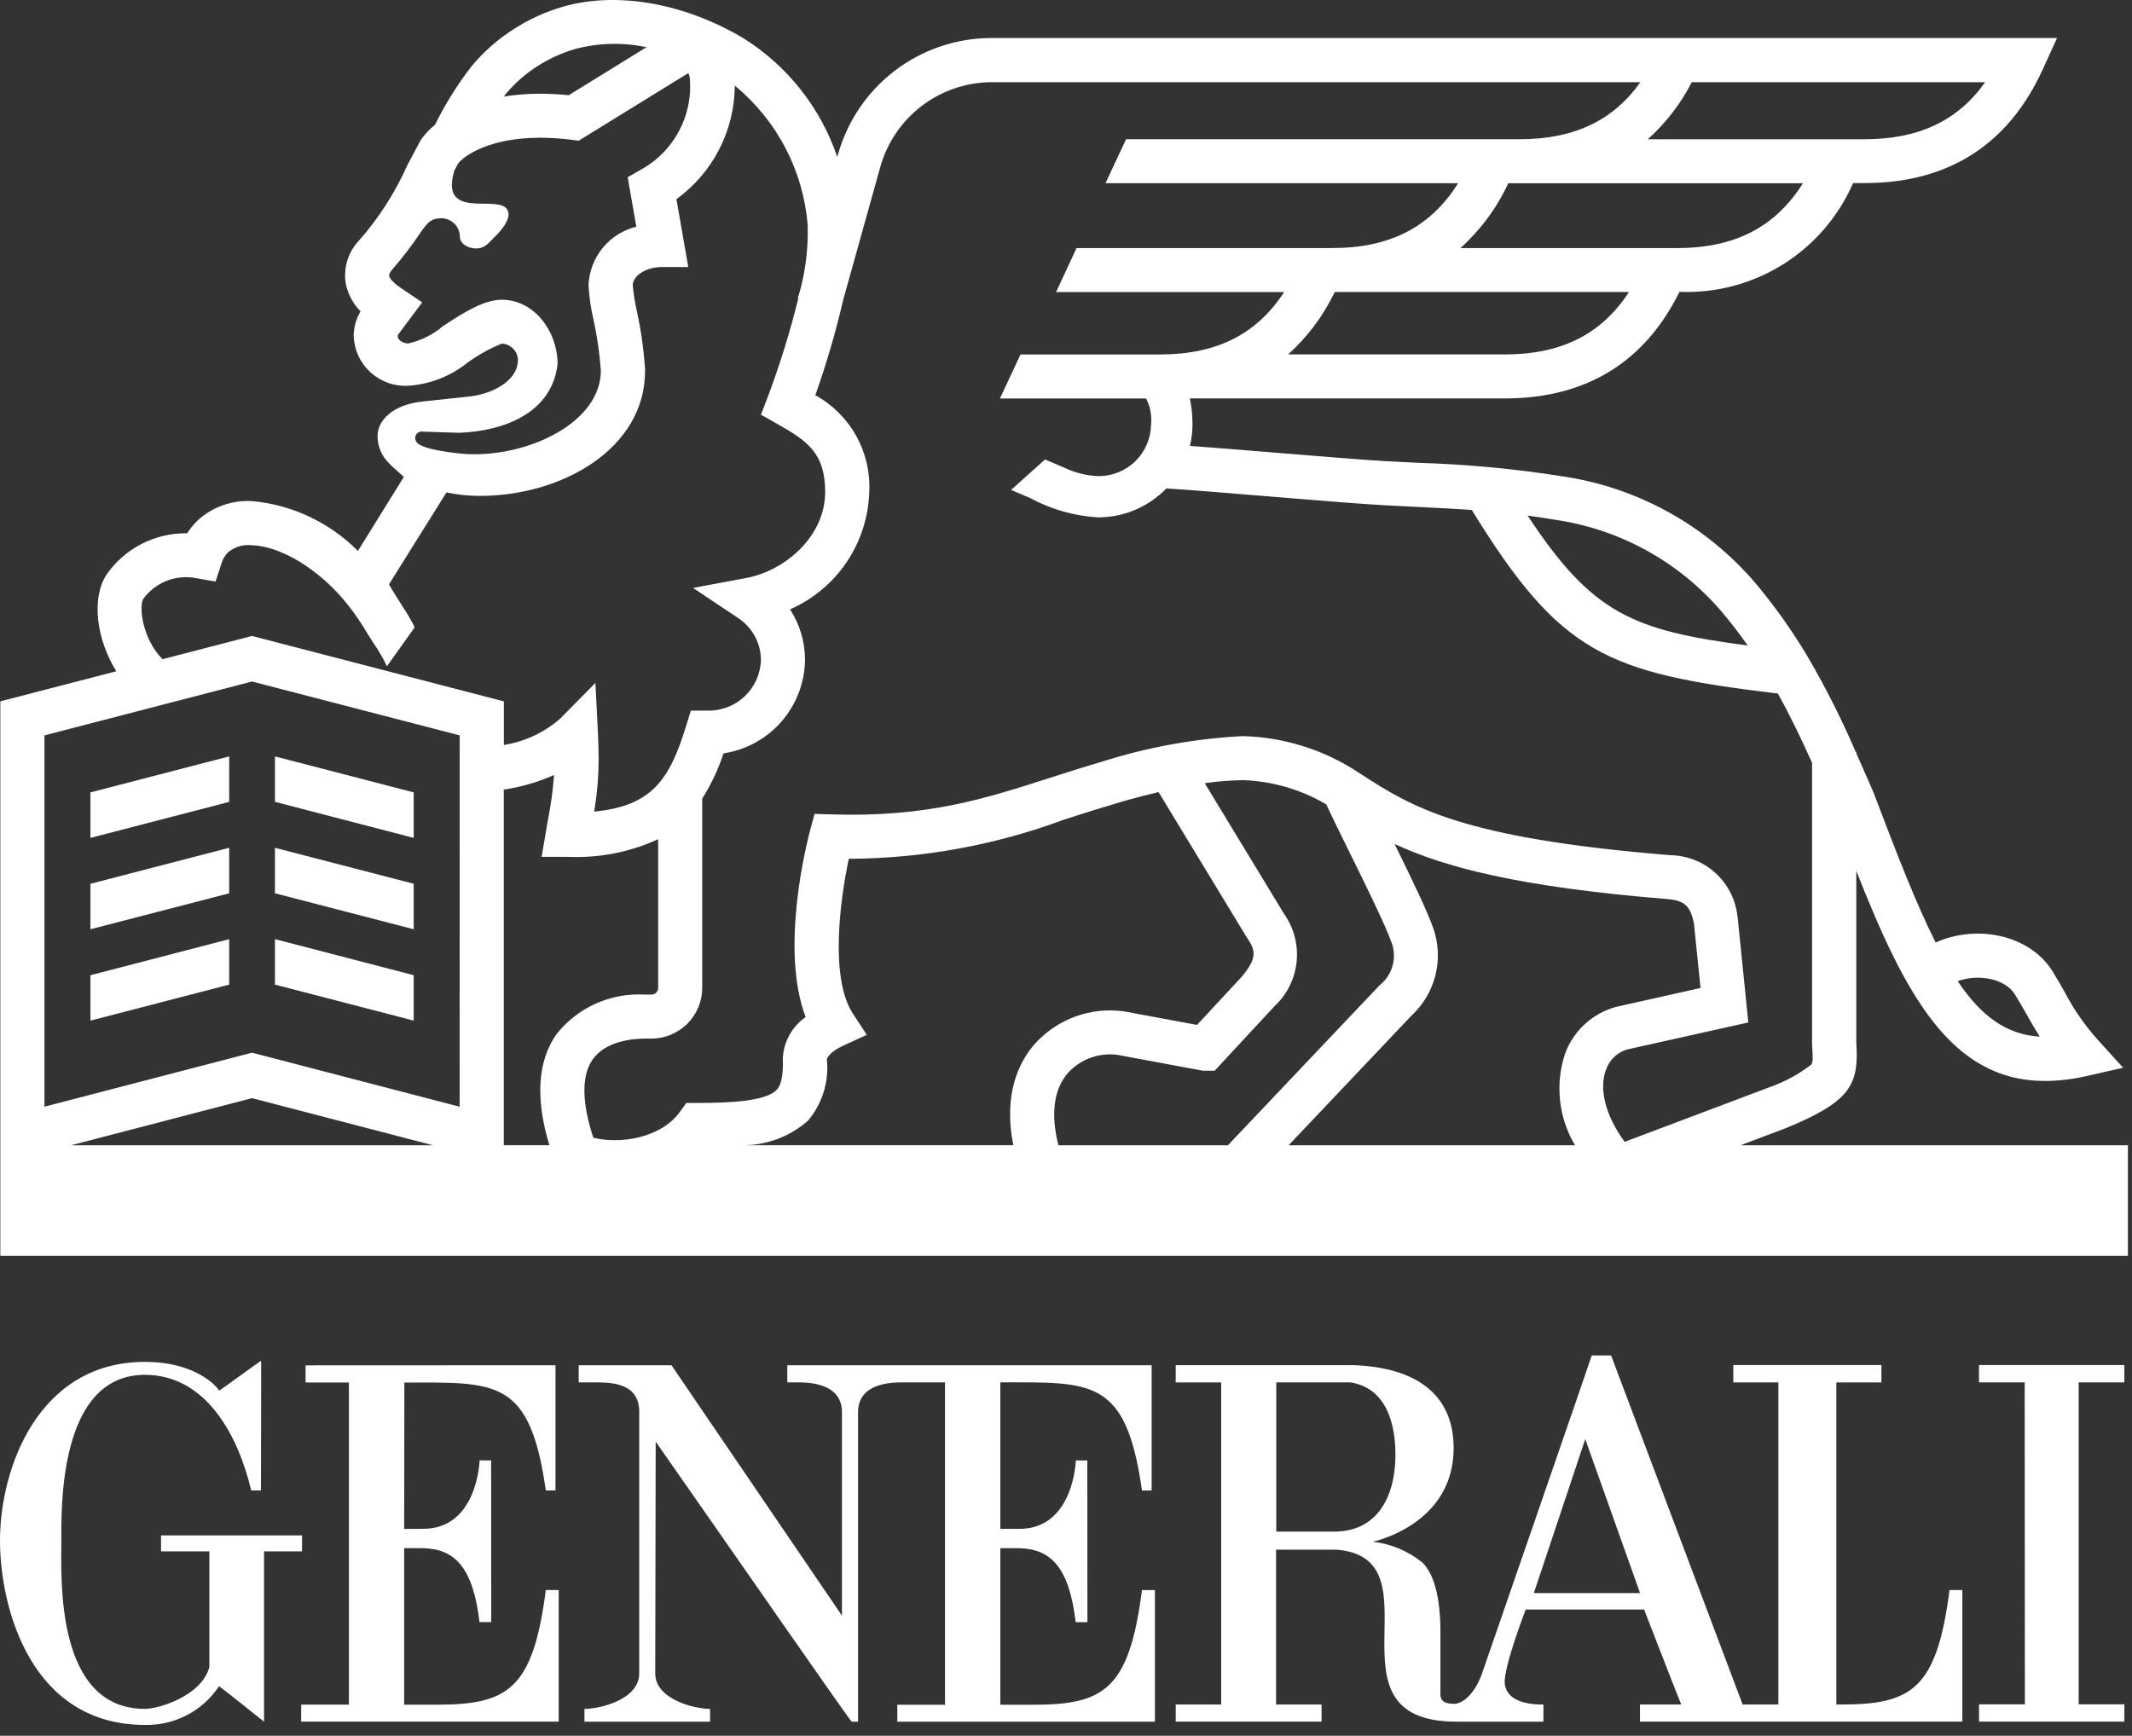 <svg width="140" height="114" viewBox="0 0 140 114" fill="none" xmlns="http://www.w3.org/2000/svg">
<rect x="0" y="0" width="140" height="114" fill="#333333" stroke="none"/>
<path d="M26.541 100.415L26.553 90.802C32.58 90.802 34.793 90.502 35.842 97.888H36.477V89.666L20.066 89.673V90.799H22.91V111.956H19.776V113.07H36.688V104.427H35.842C35 110.961 33.342 111.959 28.695 111.959H26.541V101.679H27.788C29.874 101.731 31.06 102.949 31.488 106.536H32.256L32.25 95.909C32.237 95.929 31.494 95.909 31.494 95.909C31.494 95.961 31.345 100.477 27.7 100.409L26.541 100.415Z" fill="white"/>
<path d="M19.835 100.84H10.575V101.889H13.747V109.497C13.212 111.428 10.364 112.235 9.515 112.235C3.602 112.235 4.027 103.584 4.027 101.268C4.027 99.149 3.813 90.294 9.515 90.294C13.533 90.294 15.649 94.294 16.494 97.888H17.135C17.135 96.408 17.161 89.364 17.145 89.38C17.161 89.326 14.391 91.37 14.381 91.337C14.443 91.324 13.114 89.445 9.515 89.445C2.537 89.445 -0.024 96.408 0 101.268C0.032 105.713 2.08 113.288 9.515 113.288C10.475 113.311 11.425 113.089 12.276 112.645C13.127 112.201 13.851 111.548 14.381 110.747C14.391 110.718 17.329 113.067 17.339 113.076V101.889H19.834L19.835 100.84Z" fill="white"/>
<path d="M100.721 104.631L104.097 94.516L107.697 104.631H100.721ZM87.608 100.591H83.808V90.791H88.665C91.516 91.222 91.633 94.517 91.633 95.564C91.633 98.102 90.573 100.593 87.606 100.593L87.608 100.591ZM128.018 104.432C127.172 110.967 125.518 111.949 120.871 111.949H120.586V90.794H123.544V89.654H113.82V90.794H116.778V111.947H114.431L105.794 89.022H104.521C104.55 89.01 97.345 109.821 97.328 109.883C97.345 109.821 96.784 111.668 95.598 111.898C94.506 111.95 94.587 111.38 94.587 111.179V107.171C94.587 106.118 94.506 103.726 93.414 102.631C92.478 101.87 91.342 101.393 90.142 101.258C90.142 101.258 95.455 100.158 95.455 95.112C95.455 91.575 92.992 89.811 88.878 89.659H77.205V90.796H80.189V111.949H77.205V113.073H86.782V111.949H83.795V101.779H87.777C94.688 102.35 86.591 113.084 95.647 113.074H101.351V111.947C101.034 111.947 98.941 112.005 98.811 110.547C98.727 109.491 100.188 105.71 100.188 105.71H107.96C107.96 105.694 110.377 111.947 110.4 111.947H107.691V113.071H128.86V104.427L128.018 104.432Z" fill="white"/>
<path d="M65.689 90.79C71.715 90.79 73.941 90.502 74.989 97.89H75.624V89.666H51.698V90.79H52.323C53.169 90.79 55.171 90.851 55.288 92.617V106.111L44.094 89.666H38V90.79H39.011C40.211 90.79 41.897 90.844 41.975 92.617V109.908C41.975 111.596 39.448 112.235 38.392 112.235H38.38V113.074H46.627V112.235C45.571 112.235 43.027 111.597 43.027 109.908L43.056 94.684C47.489 101.018 55.851 113.084 55.928 113.074H56.346V92.618C56.46 90.852 58.465 90.791 59.308 90.791H62.055V111.964H58.923V113.075H75.839V104.431H74.99C74.148 110.969 72.49 111.964 67.843 111.964H65.689V101.682H66.936C69.022 101.735 70.208 102.953 70.636 106.539H71.407L71.4 95.912C71.384 95.932 70.645 95.912 70.645 95.912C70.645 95.965 70.492 100.484 66.845 100.412H65.689V90.79Z" fill="white"/>
<path d="M139.498 90.792V89.652H129.953V90.792H132.953L132.966 111.935H129.956V113.073H139.498V111.935H136.498V90.792H139.498Z" fill="white"/>
<path d="M105.482 70.213C105.606 69.868 105.819 69.563 106.101 69.328C106.382 69.092 106.721 68.936 107.082 68.875L114.806 67.152L114.106 60.264L114.083 60.115C113.953 59.044 113.441 58.055 112.642 57.331C111.842 56.606 110.808 56.194 109.729 56.169C95.924 55.054 92.722 53.006 89.366 50.839C89.361 50.83 89.356 50.821 89.353 50.81L89.333 50.819L89.116 50.676C86.879 49.222 84.283 48.416 81.616 48.346C78.469 48.506 75.355 49.071 72.353 50.028C71.16 50.378 70.043 50.735 68.964 51.081C64.639 52.471 60.903 53.681 54.63 53.488L53.487 53.455L53.192 54.555C52.965 55.407 51.209 62.344 52.903 66.8C52.454 67.113 52.084 67.526 51.824 68.007C51.563 68.487 51.419 69.023 51.403 69.569C51.464 71.091 51.103 71.469 50.988 71.591C50.262 72.339 47.858 72.439 45.833 72.439H45.068L44.633 73.039C43.386 74.759 40.687 75.161 38.96 74.721C38.199 72.411 38.179 70.645 38.911 69.592C39.776 68.348 41.611 68.212 42.358 68.212H42.793C43.676 68.208 44.521 67.853 45.144 67.227C45.766 66.6 46.115 65.752 46.113 64.869V52.452C46.697 51.52 47.167 50.522 47.513 49.478C48.989 49.255 50.338 48.515 51.318 47.389C52.297 46.263 52.845 44.825 52.862 43.332C52.86 42.157 52.519 41.008 51.88 40.021C53.388 39.359 54.677 38.283 55.598 36.917C56.518 35.552 57.032 33.953 57.08 32.306C57.145 31.022 56.848 29.746 56.222 28.623C55.595 27.5 54.666 26.576 53.539 25.956C54.268 23.901 54.88 21.806 55.373 19.681L57.796 10.998C58.234 9.41 59.174 8.007 60.475 6.997C61.777 5.988 63.371 5.427 65.018 5.398H107.718C105.91 7.942 103.344 9.144 99.787 9.144H73.944L72.593 12.034H95.749C93.928 14.927 91.265 16.291 87.484 16.291H70.695L69.347 19.181H84.326C82.511 21.968 79.877 23.281 76.164 23.281H67.011L65.663 26.169H75.256C75.533 26.701 75.647 27.304 75.584 27.9C75.568 28.808 75.192 29.673 74.54 30.304C73.887 30.936 73.011 31.283 72.103 31.269C71.336 31.24 70.583 31.051 69.893 30.715C69.469 30.534 69.045 30.355 68.62 30.177L66.394 32.177C66.812 32.355 67.227 32.534 67.645 32.709C69.02 33.455 70.542 33.888 72.103 33.979C72.94 33.98 73.769 33.813 74.54 33.486C75.311 33.16 76.008 32.681 76.59 32.079C78.235 32.179 80.89 32.404 83.455 32.614C86.523 32.866 89.423 33.103 90.92 33.184C91.672 33.223 92.375 33.259 93.045 33.291C94.319 33.353 95.485 33.411 96.645 33.491C102.473 42.955 105.461 44.199 116.745 45.55C117.559 47.009 118.294 48.55 118.991 50.099V68.522V68.629C119.053 69.477 119.053 69.763 118.939 69.919C118.11 70.558 117.185 71.06 116.197 71.406L106.685 74.993C105.425 73.286 104.971 71.501 105.473 70.214L105.482 70.213ZM103.416 75.219H84.617L92.678 66.711C93.445 66.005 93.99 65.092 94.25 64.083C94.509 63.073 94.47 62.01 94.139 61.022C93.747 59.875 92.684 57.682 91.576 55.429C94.776 56.917 99.624 58.251 109.493 59.048C110.682 59.148 110.993 59.548 111.233 60.632L111.667 64.889L106.51 66.042C105.673 66.198 104.89 66.568 104.237 67.115C103.584 67.662 103.084 68.369 102.784 69.166C102.447 70.162 102.33 71.218 102.441 72.263C102.551 73.307 102.887 74.316 103.425 75.218L103.416 75.219ZM69.503 75.218C68.981 73.171 69.195 71.538 70.128 70.469C70.531 70.026 71.035 69.686 71.597 69.478C72.159 69.271 72.763 69.201 73.358 69.276L78.858 70.297L78.997 70.32H79.762L83.647 66.134L83.683 66.096C84.51 65.329 85.03 64.286 85.144 63.163C85.258 62.041 84.96 60.915 84.304 59.996L79.111 51.44C79.945 51.315 80.787 51.248 81.631 51.24H81.667C83.578 51.312 85.44 51.858 87.088 52.827C87.463 53.637 87.988 54.703 88.575 55.889C89.664 58.099 91.021 60.849 91.4 61.961C91.567 62.448 91.578 62.975 91.432 63.468C91.287 63.962 90.991 64.398 90.587 64.716L80.632 75.218H69.503ZM67.944 68.569C66.897 69.769 65.877 71.861 66.538 75.217H48.832C50.395 75.207 51.901 74.629 53.07 73.591C53.534 73.036 53.882 72.393 54.093 71.7C54.303 71.008 54.372 70.28 54.295 69.56C54.333 69.46 54.525 69.06 55.395 68.666L56.921 67.966L56.003 66.569C54.49 64.243 55.151 59.163 55.737 56.402H55.873C60.648 56.367 65.38 55.498 69.857 53.836C70.926 53.492 72.028 53.136 73.191 52.799L73.227 52.786C73.25 52.779 74.448 52.4 76.078 52.022L81.851 61.534L81.9 61.611C82.476 62.431 82.548 62.976 81.5 64.194L78.603 67.313L73.86 66.433L73.818 66.426C72.738 66.273 71.637 66.389 70.613 66.763C69.588 67.137 68.672 67.757 67.944 68.569ZM36.529 67.94C35.299 69.712 35.149 72.155 36.076 75.217H33.082V51.858C34.221 51.691 35.331 51.369 36.382 50.9C36.311 51.874 36.18 52.843 35.99 53.8C35.945 54.05 35.9 54.312 35.854 54.59L35.566 56.275H37.28C39.324 56.368 41.36 55.971 43.219 55.116V64.869C43.221 64.987 43.178 65.1 43.097 65.185C43.016 65.27 42.905 65.32 42.788 65.323H42.353C41.242 65.257 40.132 65.46 39.118 65.917C38.103 66.373 37.214 67.068 36.527 67.943L36.529 67.94ZM30.183 72.686L16.552 69.137L2.918 72.685V48.298L16.552 44.76L30.186 48.298L30.183 72.686ZM4.668 75.218L16.552 72.124L28.436 75.218H4.668ZM9.421 39.318C9.815 38.783 10.354 38.373 10.974 38.135C11.595 37.898 12.271 37.844 12.921 37.98L14.155 38.194L14.544 37.005C14.624 36.727 14.774 36.474 14.981 36.27C15.191 36.096 15.434 35.965 15.696 35.886C15.957 35.806 16.232 35.779 16.504 35.806C18.247 35.861 20.431 37.076 22.204 38.978C22.85 39.688 23.427 40.459 23.927 41.278C24.027 41.447 24.141 41.631 24.241 41.793C24.384 42.02 24.504 42.204 24.53 42.246C24.864 42.726 25.157 43.232 25.408 43.759C26.008 42.917 26.608 42.076 27.208 41.235C27.224 41.212 27.199 41.135 27.146 41.025C26.951 40.652 26.737 40.289 26.503 39.939L26.367 39.726C26.362 39.721 26.359 39.714 26.358 39.706C26.338 39.677 26.258 39.55 26.158 39.389C25.958 39.075 25.672 38.62 25.546 38.374L29.317 32.341C30.016 32.488 30.728 32.564 31.442 32.568H31.536C36.857 32.568 42.358 29.5 42.358 24.361V24.238C42.273 22.958 42.093 21.685 41.82 20.431C41.691 19.869 41.601 19.299 41.552 18.724C41.552 18.163 42.342 17.538 43.476 17.538H45.196L44.419 13.08C45.599 12.226 46.561 11.105 47.227 9.81C47.893 8.514 48.243 7.079 48.251 5.622C49.622 6.751 50.752 8.143 51.574 9.717C52.397 11.291 52.894 13.014 53.037 14.784C53.078 16.182 52.923 17.578 52.577 18.932L52.389 19.589L52.421 19.599C51.88 21.795 51.21 23.958 50.415 26.075L49.968 27.235L51.05 27.847C52.994 28.947 54.186 29.747 54.186 32.305C54.186 35.238 51.546 37.486 48.996 37.963L45.51 38.614L48.458 40.583C48.917 40.881 49.295 41.288 49.558 41.768C49.822 42.247 49.962 42.784 49.968 43.331C49.947 44.236 49.567 45.096 48.913 45.722C48.259 46.348 47.383 46.69 46.478 46.671H45.365L45.051 47.691C43.969 51.216 42.793 52.939 39.015 53.305C39.215 52.13 39.314 50.94 39.31 49.748C39.31 49.404 39.281 48.448 39.265 48.137L39.096 44.852L36.786 47.197C35.74 48.111 34.458 48.712 33.086 48.928V46.063L16.552 41.769L10.672 43.295C9.36 41.983 9.094 39.816 9.421 39.31V39.318ZM27.273 28.697C27.287 28.605 27.332 28.52 27.4 28.456C27.468 28.392 27.555 28.353 27.648 28.344L30.137 28.425C33.172 28.318 36.263 27.068 36.613 23.909C36.613 21.77 35.093 19.687 32.949 19.687C31.802 19.687 30.512 20.477 29.064 21.436C28.414 21.987 27.64 22.372 26.809 22.557C26.427 22.557 26.116 22.302 26.116 22.094C26.116 22.058 26.123 22.022 26.135 21.987L27.726 19.858L26.353 18.934C26.053 18.743 25.604 18.38 25.553 18.111C25.527 17.985 25.712 17.754 25.77 17.687C26.45 16.904 27.079 16.079 27.653 15.215C28.061 14.648 28.294 14.334 28.974 14.334C29.295 14.332 29.603 14.458 29.832 14.682C30.061 14.907 30.192 15.213 30.196 15.534C30.196 15.971 30.678 16.318 31.274 16.318C31.87 16.318 32.139 15.894 32.508 15.534C32.508 15.534 33.924 14.234 33.176 13.616C32.317 12.916 28.883 14.348 29.838 11.196L30.077 10.745C30.444 10.259 32.086 9.045 35.477 9.045C36.151 9.049 36.824 9.092 37.492 9.175L38.001 9.241L45.203 4.799C45.239 4.883 45.268 4.969 45.287 5.058L45.296 5.103C45.406 6.311 45.162 7.525 44.594 8.597C44.026 9.669 43.158 10.552 42.096 11.139L41.218 11.639L41.785 14.889C40.917 15.102 40.142 15.591 39.576 16.282C39.01 16.973 38.684 17.83 38.646 18.722C38.686 19.484 38.794 20.241 38.971 20.983C39.213 22.089 39.375 23.21 39.456 24.339C39.456 27.719 34.791 29.957 30.845 29.828H30.745C30.58 29.828 28.069 29.628 27.453 29.137C27.387 29.086 27.335 29.019 27.302 28.942C27.27 28.865 27.258 28.78 27.268 28.697H27.273ZM33.242 6.137C33.839 5.432 34.541 4.822 35.322 4.328C36.088 3.839 36.92 3.462 37.794 3.21C39.317 2.811 40.913 2.774 42.453 3.1L37.343 6.254C36.724 6.19 36.102 6.156 35.48 6.154C34.678 6.154 33.878 6.217 33.086 6.342C33.141 6.273 33.186 6.203 33.242 6.142V6.137ZM111.091 5.4H130.355C128.555 7.944 125.981 9.146 122.424 9.146H108.203C109.387 8.085 110.366 6.815 111.09 5.4H111.091ZM110.124 16.293H95.903C97.225 15.1 98.293 13.652 99.042 12.036H118.391C116.57 14.929 113.907 16.293 110.122 16.293H110.124ZM98.803 23.279H84.588C85.865 22.125 86.904 20.732 87.647 19.179H106.97C105.156 21.962 102.521 23.279 98.808 23.279H98.803ZM102.077 34.13C106.342 34.741 110.24 36.883 113.041 40.157C113.634 40.857 114.204 41.595 114.768 42.395C107.189 41.4 104.553 40.295 100.314 33.864C100.878 33.938 101.461 34.025 102.077 34.13ZM132.316 65.318C132.595 65.765 132.831 66.186 133.061 66.592C133.343 67.092 133.621 67.58 133.945 68.085C131.752 67.949 130.089 66.734 128.554 64.437C129.97 63.937 131.684 64.292 132.316 65.318ZM114.298 75.218L117.253 74.1L117.295 74.084C121.495 72.348 122.087 71.263 121.895 68.472V57.195C125.086 65.301 128.103 71 134.295 70.995C135.207 70.989 136.116 70.882 137.004 70.675L139.418 70.127L137.756 68.297C136.906 67.35 136.178 66.299 135.588 65.171C135.346 64.74 135.088 64.292 134.788 63.801C133.34 61.452 129.895 60.655 127.106 61.901C125.839 59.387 124.566 56.111 123.034 52.068L122.7 51.297C122.434 50.697 122.169 50.085 121.9 49.476V49.376H121.854C120.927 47.217 119.866 45.118 118.679 43.09C117.67 41.396 116.525 39.787 115.255 38.278C112.011 34.482 107.497 31.994 102.555 31.278C99.457 30.788 96.33 30.494 93.195 30.4C92.528 30.371 91.828 30.331 91.086 30.293C89.628 30.211 86.615 29.969 83.699 29.726C81.736 29.566 79.72 29.401 78.136 29.285C78.247 28.832 78.303 28.366 78.305 27.899C78.311 27.318 78.253 26.737 78.133 26.168H98.803C104.133 26.168 107.992 23.809 110.285 19.168C112.684 19.265 115.055 18.634 117.09 17.36C119.124 16.085 120.726 14.226 121.685 12.025H122.421C127.939 12.025 131.885 9.507 134.146 4.541L135.079 2.496H65.016C62.747 2.518 60.547 3.275 58.745 4.655C56.944 6.034 55.639 7.962 55.027 10.146L54.982 10.307C53.884 7.075 51.705 4.321 48.813 2.507C44.928 0.198 40.503 -0.576 36.986 0.435C35.832 0.767 34.733 1.267 33.724 1.919C32.681 2.585 31.747 3.409 30.957 4.362C30.033 5.558 29.231 6.843 28.563 8.197C28.204 8.482 27.89 8.819 27.63 9.197L26.791 10.769L26.745 10.857C25.943 12.658 24.873 14.326 23.57 15.804C23.216 16.177 22.954 16.627 22.805 17.119C22.655 17.61 22.621 18.13 22.706 18.636C22.851 19.322 23.186 19.951 23.675 20.453L23.649 20.495C23.37 20.981 23.224 21.531 23.225 22.09C23.245 22.54 23.353 22.981 23.545 23.388C23.736 23.795 24.006 24.16 24.34 24.462C24.674 24.764 25.064 24.997 25.488 25.147C25.912 25.297 26.362 25.361 26.811 25.336C28.219 25.241 29.565 24.72 30.67 23.842C31.373 23.324 32.139 22.896 32.95 22.569C33.228 22.579 33.492 22.694 33.688 22.89C33.885 23.087 34 23.351 34.01 23.628C34.01 25.141 32.056 25.958 30.657 26.058L27.812 26.363C25.764 26.557 24.793 27.642 24.793 28.612C24.788 28.959 24.856 29.303 24.992 29.622C25.129 29.941 25.331 30.227 25.586 30.462L25.797 30.676L26.52 31.32L23.503 36.184C21.655 34.322 19.214 33.166 16.603 32.914C15.947 32.869 15.289 32.957 14.669 33.173C14.048 33.388 13.477 33.727 12.991 34.169C12.724 34.425 12.489 34.713 12.291 35.025H12.239C11.21 35.017 10.195 35.259 9.281 35.732C8.368 36.204 7.583 36.893 6.996 37.737C5.976 39.305 6.342 42.017 7.638 44.087L0.022 46.063V82.476H139.732V75.218H114.298Z" fill="white"/>
<path d="M27.166 52.043L18.055 49.678V52.662L27.166 55.031V52.043Z" fill="white"/>
<path d="M5.939 55.031L15.05 52.666V49.678L5.939 52.043V55.031Z" fill="white"/>
<path d="M5.939 61.031L15.05 58.67V55.68L5.939 58.044V61.031Z" fill="white"/>
<path d="M27.166 58.043L18.055 55.682V58.669L27.166 61.031V58.043Z" fill="white"/>
<path d="M27.166 64.048L18.055 61.68V64.667L27.166 67.031V64.048Z" fill="white"/>
<path d="M5.939 67.032L15.05 64.667V61.682L5.939 64.05V67.032Z" fill="white"/>
</svg>
